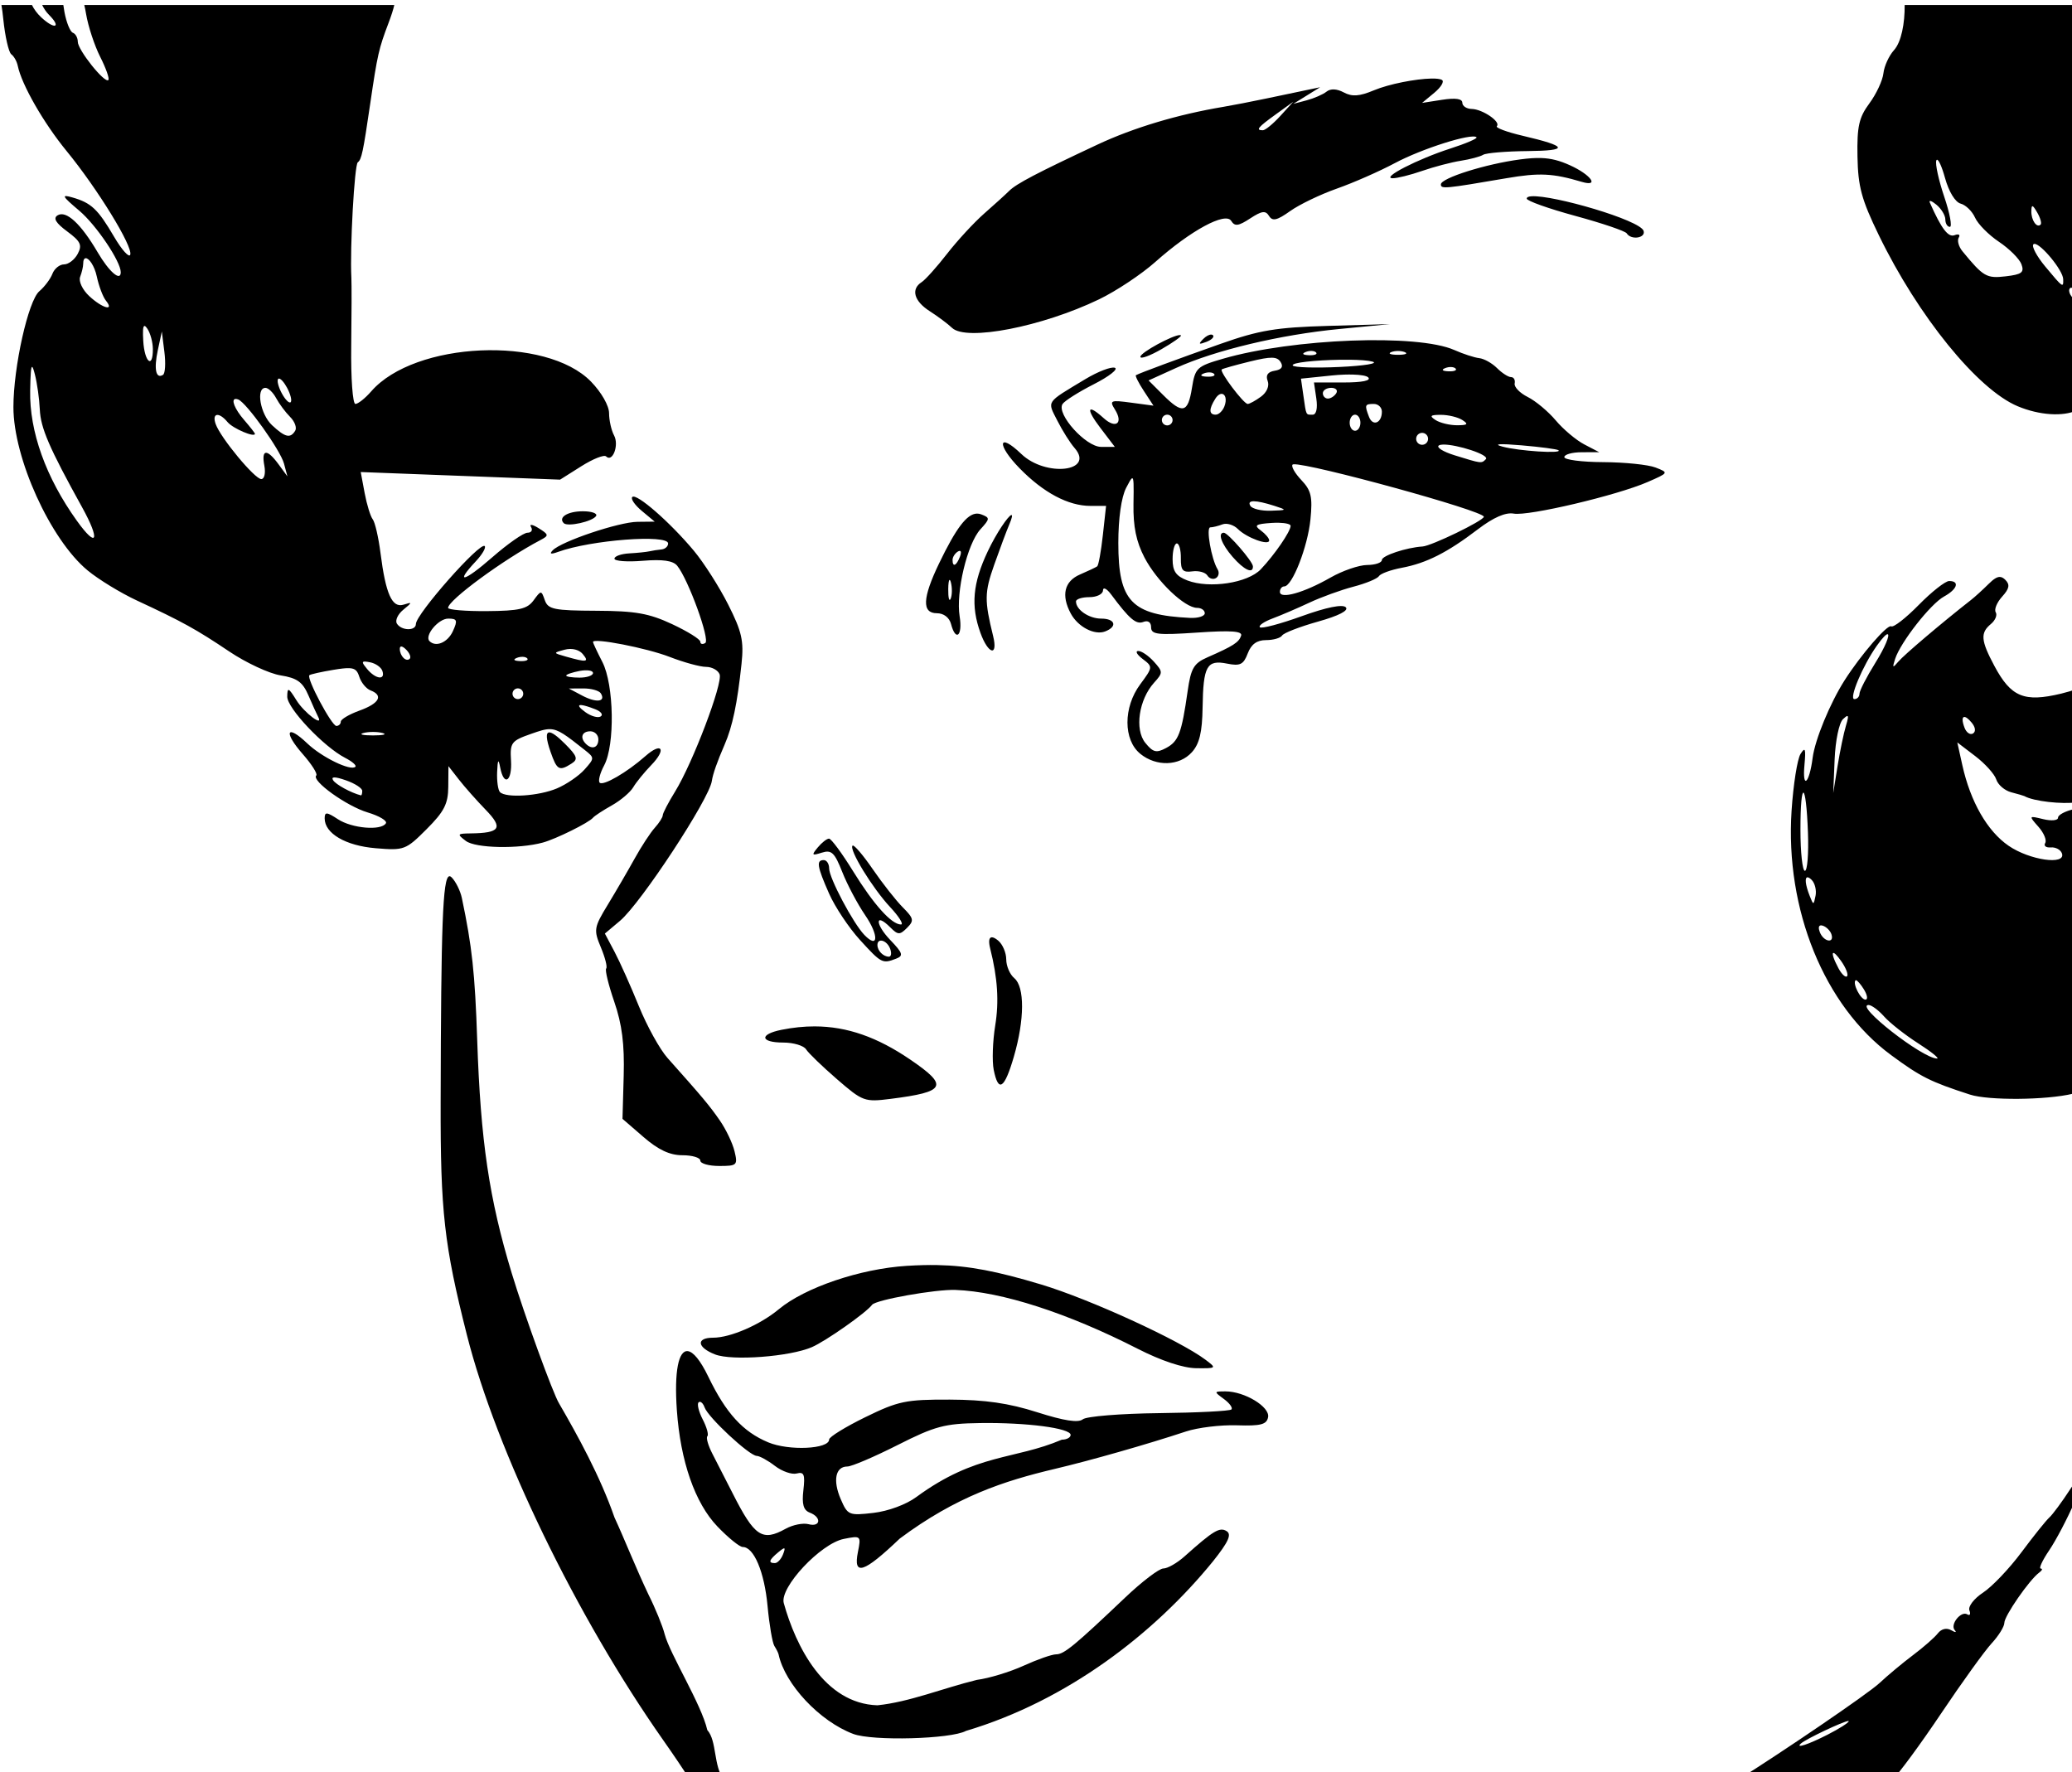 <?xml version="1.0" encoding="UTF-8" standalone="no"?>
<svg
   xmlns:dc="http://purl.org/dc/elements/1.1/"
   xmlns:cc="http://creativecommons.org/ns#"
   xmlns:rdf="http://www.w3.org/1999/02/22-rdf-syntax-ns#"
   xmlns:svg="http://www.w3.org/2000/svg"
   xmlns="http://www.w3.org/2000/svg"
   xmlns:sodipodi="http://sodipodi.sourceforge.net/DTD/sodipodi-0.dtd"
   xmlns:inkscape="http://www.inkscape.org/namespaces/inkscape"
   sodipodi:docname="Crying woman.svg"
   inkscape:version="1.0 (4035a4fb49, 2020-05-01)"
   id="svg2194"
   version="1.1"
   viewBox="0 0 102.318 87.502"
   height="87.502mm"
   width="102.318mm">
  <title
     id="title2314">Crying woman</title>
  <defs
     id="defs2188" />
  <sodipodi:namedview
     inkscape:window-maximized="1"
     inkscape:window-y="-9"
     inkscape:window-x="-9"
     inkscape:window-height="1001"
     inkscape:window-width="1920"
     fit-margin-bottom="0"
     fit-margin-right="0"
     fit-margin-left="0"
     fit-margin-top="0"
     inkscape:snap-global="false"
     showgrid="false"
     inkscape:document-rotation="0"
     inkscape:current-layer="layer1"
     inkscape:document-units="mm"
     inkscape:cy="29.024702"
     inkscape:cx="487.14924"
     inkscape:zoom="0.98994949"
     inkscape:pageshadow="2"
     inkscape:pageopacity="0.0"
     borderopacity="1.0"
     bordercolor="#666666"
     pagecolor="#ffffff"
     id="base" />
  <g
     transform="translate(-45.849,-157.994)"
     id="layer1"
     inkscape:groupmode="layer"
     inkscape:label="Lager 1">
    <path
       sodipodi:nodetypes="csscssssssssssssscssssssscsssscssssssccssscsssssssssscscsssssssscccssssssscccsssscscccscscssscccssccscssssssssssssssccccccsssssccsssccssssssccsscccsscsssccscccscccsscscccccscsssssscsssssssssssscscsccscccssccsccsssssssssssssscsssssssssssscssssscssssscscsscsscssssccssccsssssssssscsssssssscsssscsssssscscccscsssssscsssssssssscscccsssssccsscccccsccsssccsccssssscscscsscssscscsssccssssscscssccscssscsscsssscsccsscsssccscccscsssssssssscsscsssscssccsssssscssssssssssssssscsssssssssssscssssssscscsssssssscssssscssssscsssssssssssssssssssssccsssscsssssssssscssssccsscsssssssscsssscssccccssssccscccssccccssssssscscsssssssssssscscssccssssccscscccsscsssssssssscssssssccscccssssccscccscssscssssscsssssssssscscssssssccsccsssssssssssssssssssssscssssssssccscssssssssscsssccccccssscsssssssssssssssscssscssscssscssccssccssssscsscsssssssscssssssscssssscssssssccccsssccccsscccssscscscssssssssscsssssssscsssssccsscssccssssssssssssssscsssccsssssssssss"
       transform="scale(0.265)"
       d="m 173.287,597.143 c 0.124,0.751 0.233,1.582 0.338,2.609 0.334,3.258 1.009,6.216 1.5,6.572 0.491,0.356 1.031,1.321 1.201,2.146 0.723,3.511 4.819,10.658 9.104,15.883 5.745,7.007 12.365,17.785 11.857,19.309 -0.21,0.63 -1.568,-0.877 -3.018,-3.352 -3.012,-5.139 -4.249,-6.306 -7.752,-7.312 -2.146,-0.616 -1.964,-0.266 1.279,2.475 3.148,2.659 7.721,9.446 7.721,11.459 0,1.803 -2.164,-0.064 -4.301,-3.711 -3.133,-5.346 -5.878,-7.875 -7.475,-6.889 -0.861,0.532 -0.326,1.428 1.787,2.99 2.521,1.864 2.843,2.551 1.967,4.189 -0.577,1.078 -1.722,1.959 -2.545,1.959 -0.823,0 -1.798,0.788 -2.166,1.75 -0.368,0.963 -1.466,2.425 -2.438,3.25 -2.067,1.755 -4.829,14.1 -4.83,21.594 -0.002,9.513 6.883,24.677 13.811,30.42 2.029,1.682 6.164,4.209 9.189,5.615 8.472,3.938 11.043,5.357 17.213,9.5 3.142,2.11 7.446,4.114 9.566,4.453 3.101,0.496 4.121,1.233 5.211,3.768 0.745,1.733 1.54,3.489 1.766,3.902 1.158,2.115 -2.565,-0.692 -4.012,-3.025 -1.486,-2.397 -1.696,-2.478 -1.719,-0.684 -0.028,2.143 6.816,9.373 10.811,11.422 1.285,0.659 2.134,1.399 1.889,1.645 -0.858,0.858 -6.247,-1.756 -8.965,-4.35 -3.862,-3.684 -4.501,-2.173 -0.844,1.992 1.671,1.904 2.805,3.695 2.52,3.98 -0.965,0.965 5.625,5.707 9.576,6.891 2.157,0.646 3.686,1.557 3.396,2.025 -0.877,1.419 -6.321,0.955 -8.943,-0.764 -2.09,-1.37 -2.465,-1.392 -2.465,-0.154 0,2.812 3.907,5.098 9.51,5.562 5.302,0.44 5.608,0.325 9.484,-3.551 3.27,-3.27 4.013,-4.718 4.039,-7.875 l 0.033,-3.867 1.949,2.5 c 1.072,1.375 3.318,3.91 4.992,5.633 3.311,3.408 2.715,4.332 -2.84,4.398 -2.477,0.029 -2.538,0.13 -0.855,1.406 1.796,1.361 9.821,1.53 14.34,0.301 2.449,-0.666 8.595,-3.709 9.348,-4.627 0.275,-0.336 1.85,-1.369 3.5,-2.295 1.65,-0.926 3.45,-2.448 4,-3.383 0.55,-0.935 2.06,-2.792 3.355,-4.127 2.911,-2.999 1.98,-4.393 -1.109,-1.662 -3.399,3.005 -7.846,5.587 -8.5,4.934 -0.32,-0.32 0.056,-1.77 0.834,-3.225 2.034,-3.801 1.841,-15.035 -0.33,-19.258 -0.963,-1.872 -1.75,-3.551 -1.75,-3.73 0,-0.83 9.998,1.115 14.287,2.779 2.633,1.021 5.684,1.857 6.781,1.857 1.097,0 2.234,0.623 2.527,1.387 0.634,1.651 -5.019,16.539 -8.293,21.842 -1.267,2.052 -2.303,4.042 -2.303,4.422 0,0.38 -0.667,1.427 -1.482,2.328 -0.815,0.901 -2.503,3.481 -3.75,5.732 -1.247,2.251 -3.5,6.12 -5.006,8.598 -2.595,4.269 -2.662,4.686 -1.289,7.971 0.797,1.906 1.241,3.673 0.986,3.928 -0.255,0.255 0.424,3.047 1.51,6.203 1.44,4.186 1.916,7.914 1.754,13.775 l -0.223,8.035 3.918,3.389 c 2.763,2.391 4.898,3.391 7.25,3.391 1.833,0 3.332,0.45 3.332,1 0,0.55 1.584,1 3.52,1 3.333,0 3.483,-0.145 2.854,-2.75 -0.366,-1.512 -1.603,-4.1 -2.75,-5.75 -1.957,-2.814 -3.194,-4.292 -9.732,-11.621 -1.435,-1.609 -3.838,-5.953 -5.34,-9.652 -1.502,-3.7 -3.542,-8.26 -4.533,-10.133 l -1.803,-3.404 2.818,-2.371 c 3.883,-3.267 16.641,-22.693 17.115,-26.059 0.179,-1.268 0.998,-3.602 2.373,-6.76 1.476,-3.391 2.376,-7.685 3.158,-15.064 0.454,-4.285 0.072,-5.986 -2.486,-11.055 -1.663,-3.295 -4.547,-7.814 -6.408,-10.041 -4.434,-5.307 -10.693,-10.766 -11.461,-9.998 -0.334,0.334 0.47,1.504 1.785,2.6 l 2.391,1.99 -3.213,0.035 c -3.461,0.036 -14.149,3.627 -15.787,5.305 -0.679,0.695 -0.357,0.79 1,0.297 6.098,-2.216 20.5,-3.318 20.5,-1.568 0,0.55 -0.563,1.052 -1.25,1.115 -0.688,0.064 -1.7,0.22 -2.25,0.348 -0.55,0.128 -2.238,0.301 -3.75,0.385 -1.512,0.084 -2.75,0.527 -2.75,0.984 0,0.457 2.38,0.636 5.289,0.395 3.684,-0.305 5.626,-0.027 6.4,0.918 2.06,2.515 6.172,13.824 5.236,14.402 -0.509,0.314 -0.926,0.204 -0.926,-0.244 0,-0.448 -2.363,-1.919 -5.25,-3.27 -4.309,-2.015 -6.844,-2.464 -14.148,-2.494 -7.858,-0.034 -8.979,-0.264 -9.574,-1.961 -0.663,-1.889 -0.696,-1.888 -2.1,0.027 -1.179,1.609 -2.687,1.956 -8.678,2 -3.987,0.029 -7.25,-0.241 -7.25,-0.602 0,-1.435 10.324,-9.016 17.225,-12.646 1.586,-0.834 1.558,-1.011 -0.354,-2.205 -1.144,-0.714 -1.781,-0.815 -1.416,-0.225 0.365,0.591 0.067,1.072 -0.662,1.072 -0.729,0 -3.682,2.061 -6.561,4.578 -5.26,4.601 -7.107,5.048 -3.061,0.74 1.194,-1.271 1.936,-2.542 1.65,-2.828 -0.86,-0.86 -12.822,12.688 -12.822,14.521 0,1.325 -2.711,1.265 -3.541,-0.078 -0.363,-0.587 0.174,-1.747 1.191,-2.58 1.708,-1.399 1.714,-1.473 0.068,-0.953 -2.152,0.679 -3.34,-1.965 -4.312,-9.609 -0.37,-2.909 -1.022,-5.741 -1.449,-6.291 -0.428,-0.55 -1.106,-2.757 -1.508,-4.904 l -0.729,-3.904 18.574,0.709 18.576,0.707 3.955,-2.496 c 2.175,-1.373 4.254,-2.197 4.619,-1.832 1.199,1.199 2.454,-2.101 1.486,-3.908 -0.512,-0.956 -0.932,-2.824 -0.932,-4.15 0,-1.385 -1.43,-3.887 -3.359,-5.873 -8.352,-8.6 -32.856,-7.516 -40.967,1.812 -1.119,1.287 -2.445,2.34 -2.947,2.34 -0.503,0 -0.851,-4.832 -0.775,-10.75 0.075,-5.913 0.088,-11.65 0.029,-12.75 -0.294,-5.525 0.569,-21.066 1.195,-21.525 0.702,-0.515 0.989,-1.868 2.324,-10.975 1.338,-9.119 1.584,-10.196 3.428,-15.049 0.508,-1.337 0.868,-2.486 1.049,-3.281 h -57.766 c 0.114,0.47 0.224,0.999 0.332,1.65 0.383,2.3 1.572,5.913 2.645,8.029 1.072,2.116 1.751,4.048 1.506,4.293 -0.678,0.678 -5.695,-5.605 -5.695,-7.133 0,-0.737 -0.412,-1.491 -0.916,-1.674 -0.504,-0.183 -1.21,-1.923 -1.57,-3.865 -0.094,-0.509 -0.158,-0.924 -0.207,-1.301 h -3.938 c 0.297,0.629 0.736,1.295 1.25,1.809 2.404,2.404 1.093,2.835 -1.441,0.475 -0.775,-0.722 -1.347,-1.53 -1.715,-2.283 z m 354.652,0 c 0.036,3.414 -0.624,6.897 -1.984,8.4 -0.939,1.038 -1.828,2.98 -1.975,4.316 -0.147,1.336 -1.321,3.857 -2.609,5.6 -1.951,2.639 -2.323,4.295 -2.225,9.895 0.099,5.624 0.75,8.026 3.977,14.672 7.345,15.128 18.412,28.758 25.887,31.881 4.06,1.697 8.42,1.945 10.99,0.777 v -20.408 c -0.971,-0.496 -1.787,-1.83 -1.227,-2.391 0.032,-0.032 0.071,-0.051 0.117,-0.061 0.238,-0.048 0.662,0.189 1.109,0.604 v -6.295 c -0.816,-1.487 -1.079,-2.658 -0.539,-2.658 0.201,0 0.379,0.103 0.539,0.242 v -44.574 z m -88.213,13.699 c -2.865,0.052 -7.834,0.996 -10.715,2.199 -2.676,1.118 -4.04,1.214 -5.582,0.389 -1.3,-0.696 -2.471,-0.75 -3.227,-0.146 -0.652,0.521 -2.312,1.246 -3.688,1.611 l -2.5,0.664 2.5,-1.549 2.5,-1.551 -2.5,0.523 c -1.375,0.287 -4.75,0.994 -7.5,1.572 -2.75,0.578 -6.35,1.277 -8,1.553 -8.555,1.431 -16.77,3.893 -23.5,7.045 -11.287,5.286 -15.106,7.288 -16.441,8.617 -0.666,0.663 -2.754,2.558 -4.641,4.211 -1.886,1.653 -5.002,5.028 -6.924,7.5 -1.921,2.472 -4.057,4.855 -4.744,5.295 -2.048,1.31 -1.43,3.539 1.5,5.414 1.512,0.968 3.384,2.368 4.158,3.109 2.65,2.54 16.76,-0.197 27.389,-5.312 3.188,-1.534 7.913,-4.674 10.5,-6.977 6.595,-5.871 13.068,-9.371 14.135,-7.645 0.658,1.065 1.344,0.977 3.529,-0.455 2.174,-1.424 2.871,-1.515 3.521,-0.463 0.638,1.032 1.479,0.837 3.936,-0.912 1.718,-1.224 5.637,-3.108 8.707,-4.188 3.07,-1.079 7.941,-3.221 10.824,-4.76 5.037,-2.688 14.362,-5.634 15.195,-4.801 0.221,0.221 -1.971,1.163 -4.871,2.096 -6.098,1.961 -12.976,5.497 -10.773,5.537 0.825,0.015 3.3,-0.599 5.5,-1.363 2.2,-0.765 5.436,-1.615 7.189,-1.889 1.754,-0.274 3.64,-0.777 4.193,-1.119 0.553,-0.342 4.275,-0.654 8.271,-0.691 7.815,-0.073 7.548,-0.875 -0.957,-2.865 -2.917,-0.683 -5.062,-1.483 -4.766,-1.779 0.799,-0.799 -2.662,-3.167 -4.682,-3.205 -0.962,-0.018 -1.75,-0.54 -1.75,-1.162 0,-0.744 -1.284,-0.932 -3.75,-0.549 l -3.75,0.584 2.271,-1.881 c 1.249,-1.034 1.9,-2.109 1.447,-2.389 -0.332,-0.205 -1.053,-0.287 -2.008,-0.27 z m -25.711,4.316 -2.424,2.658 c -1.333,1.462 -2.796,2.66 -3.25,2.66 -1.389,0 -0.957,-0.53 2.424,-2.971 z m 46.201,10.494 c -1.132,-0.038 -2.385,0.052 -3.91,0.254 -6.434,0.85 -14.791,3.483 -14.791,4.66 10e-6,0.883 0.713,0.816 12.24,-1.158 6.1,-1.045 8.605,-0.924 14.01,0.682 3.374,1.002 1.712,-1.328 -2.209,-3.096 -1.904,-0.859 -3.453,-1.279 -5.34,-1.342 z m 73.723,0.326 c 0.3,-0.111 0.93,1.26 1.51,3.359 0.714,2.585 1.906,4.544 2.926,4.811 0.946,0.248 2.151,1.423 2.68,2.613 0.528,1.19 2.536,3.218 4.461,4.506 1.925,1.288 3.807,3.167 4.182,4.174 0.566,1.524 0.076,1.903 -2.93,2.254 -3.579,0.418 -4.156,0.085 -8.053,-4.66 -0.717,-0.871 -1.029,-2.024 -0.697,-2.561 0.332,-0.537 -0.016,-0.739 -0.771,-0.449 -1.202,0.461 -2.435,-1.155 -4.611,-6.049 -0.245,-0.55 0.304,-0.384 1.219,0.371 0.914,0.755 1.662,1.992 1.662,2.75 10e-6,0.758 0.381,1.379 0.846,1.379 0.465,0 -0.008,-2.524 -1.049,-5.607 -1.041,-3.084 -1.707,-6.121 -1.48,-6.75 0.028,-0.079 0.065,-0.125 0.107,-0.141 z m -75.518,6.799 c -0.577,0.037 -0.906,0.174 -0.906,0.436 8e-5,0.419 4.084,1.872 9.074,3.229 4.991,1.356 9.294,2.819 9.561,3.25 0.8,1.294 3.565,0.885 3.139,-0.465 -0.634,-2.008 -16.829,-6.709 -20.867,-6.449 z m 93.354,1.854 c 0.161,0.036 0.427,0.421 0.863,1.17 0.584,1.004 0.87,2.016 0.637,2.25 -0.709,0.709 -1.763,-0.808 -1.729,-2.492 0.013,-0.65 0.068,-0.963 0.229,-0.928 z m 0.35,7.02 c 1.177,-0.05 5.307,4.888 5.355,6.576 0.048,1.68 -0.036,1.619 -3.344,-2.359 -1.584,-1.905 -2.578,-3.768 -2.207,-4.139 0.05,-0.05 0.117,-0.075 0.195,-0.078 z m -363.146,2.668 c 0.608,-0.042 1.648,1.414 2.074,3.408 0.382,1.788 1.147,3.813 1.701,4.5 1.663,2.065 -0.672,1.425 -3.117,-0.854 -1.259,-1.173 -2.004,-2.756 -1.688,-3.582 0.312,-0.814 0.566,-1.892 0.566,-2.396 0,-0.728 0.187,-1.057 0.463,-1.076 z m 243.041,12.281 -11.5,0.33 c -9.683,0.278 -12.843,0.805 -20,3.328 -7.942,2.8 -15.071,5.439 -15.83,5.861 -0.181,0.101 0.48,1.418 1.471,2.93 l 1.801,2.748 -4.166,-0.559 c -3.863,-0.518 -4.081,-0.423 -3.008,1.295 1.587,2.541 0.158,3.638 -2.09,1.604 -3.101,-2.807 -3.42,-1.847 -0.609,1.838 l 2.668,3.5 h -2.566 c -2.84,0 -8.341,-6.104 -7.186,-7.975 0.361,-0.584 2.987,-2.249 5.836,-3.699 2.849,-1.45 4.611,-2.831 3.916,-3.068 -0.694,-0.237 -3.17,0.717 -5.5,2.121 -7.459,4.493 -7.115,3.982 -5.211,7.738 0.943,1.861 2.381,4.142 3.193,5.07 3.885,4.436 -5.354,5.496 -9.904,1.137 -4.358,-4.175 -4.654,-1.768 -0.328,2.662 4.452,4.559 9.078,7.014 13.217,7.014 h 2.902 l -0.602,5.467 c -0.331,3.006 -0.805,5.614 -1.053,5.797 -0.248,0.183 -1.689,0.864 -3.201,1.514 -2.924,1.256 -3.545,3.868 -1.727,7.266 1.335,2.494 4.422,4.108 6.404,3.348 2.35,-0.902 1.896,-2.391 -0.729,-2.391 -2.275,0 -4.699,-1.651 -4.699,-3.199 0,-0.44 1.125,-0.801 2.5,-0.801 1.375,0 2.512,-0.562 2.531,-1.25 0.018,-0.688 0.702,-0.35 1.52,0.75 3.41,4.585 4.646,5.639 6.01,5.115 0.873,-0.335 1.439,0.062 1.439,1.01 0,1.34 1.219,1.479 8.58,0.977 6.331,-0.432 8.479,-0.28 8.191,0.584 -0.414,1.243 -1.468,1.921 -6.26,4.021 -2.558,1.121 -3.092,2.027 -3.701,6.287 -1.126,7.874 -1.692,9.373 -4.006,10.611 -1.832,0.98 -2.44,0.83 -3.887,-0.957 -2.023,-2.498 -1.204,-8.069 1.648,-11.221 1.66,-1.834 1.656,-2.024 -0.066,-3.928 -0.995,-1.1 -2.302,-1.982 -2.904,-1.967 -0.602,0.018 -0.223,0.691 0.844,1.498 1.904,1.44 1.894,1.527 -0.473,4.719 -3.173,4.277 -3.163,10.365 0.019,12.941 v 0.006 c 2.989,2.42 7.268,2.289 9.607,-0.295 1.416,-1.564 1.931,-3.707 2.002,-8.346 0.118,-7.728 0.784,-8.924 4.557,-8.17 2.444,0.489 3.061,0.185 3.854,-1.898 0.652,-1.716 1.705,-2.482 3.41,-2.482 1.356,0 2.706,-0.388 2.998,-0.861 0.293,-0.473 3.295,-1.636 6.674,-2.584 3.893,-1.092 5.793,-2.072 5.189,-2.676 -0.604,-0.604 -3.607,0.004 -8.203,1.662 -3.988,1.439 -7.498,2.369 -7.801,2.066 -0.303,-0.303 0.749,-1.037 2.338,-1.631 1.589,-0.594 4.689,-1.925 6.889,-2.957 2.2,-1.032 5.893,-2.37 8.207,-2.975 2.314,-0.604 4.448,-1.486 4.74,-1.959 0.292,-0.473 2.206,-1.174 4.256,-1.559 4.596,-0.862 8.484,-2.827 14.184,-7.172 2.904,-2.214 5.168,-3.203 6.695,-2.926 2.734,0.496 19.214,-3.391 24.918,-5.877 3.969,-1.73 3.981,-1.75 1.5,-2.713 -1.375,-0.534 -5.763,-0.983 -9.75,-1.002 -3.988,-0.018 -7.25,-0.439 -7.25,-0.936 0,-0.496 1.463,-0.908 3.25,-0.908 l 3.25,-0.012 -2.777,-1.447 c -1.527,-0.796 -3.92,-2.81 -5.32,-4.475 -1.4,-1.664 -3.752,-3.628 -5.225,-4.363 -1.473,-0.735 -2.565,-1.869 -2.428,-2.52 0.138,-0.651 -0.169,-1.184 -0.68,-1.184 -0.511,0 -1.682,-0.753 -2.604,-1.674 -0.921,-0.921 -2.415,-1.758 -3.32,-1.859 -0.906,-0.101 -2.997,-0.783 -4.646,-1.516 -6.845,-3.04 -30.068,-2.162 -43.129,1.631 -4.859,1.411 -5.161,1.698 -5.762,5.455 -0.747,4.67 -1.756,4.908 -5.391,1.273 l -2.691,-2.689 5.146,-2.336 c 7.259,-3.294 19.361,-6.181 30.393,-7.248 z m -232.031,0.35 c 0.127,0.034 0.292,0.214 0.5,0.527 0.548,0.825 1.004,2.513 1.012,3.75 0.026,3.812 -1.56,2.483 -1.791,-1.5 -0.101,-1.738 -0.059,-2.619 0.166,-2.762 0.034,-0.021 0.071,-0.027 0.113,-0.016 z m 3.182,1.027 0.479,3.811 c 0.264,2.096 0.148,4.015 -0.258,4.266 -1.33,0.822 -1.726,-1.066 -0.967,-4.602 z m 195.559,0.572 c -0.389,-0.011 -0.97,0.29 -1.479,0.803 -0.98,0.988 -0.867,1.103 0.559,0.561 0.986,-0.376 1.542,-0.936 1.234,-1.244 -0.077,-0.077 -0.185,-0.115 -0.314,-0.119 z m -5.834,0.094 c -1.232,-0.055 -7.379,3.242 -7.379,4.049 0,0.465 1.77,-0.175 3.934,-1.42 2.163,-1.245 3.793,-2.402 3.623,-2.572 -0.035,-0.035 -0.096,-0.053 -0.178,-0.057 z m 24.541,2.957 c 0.347,0.014 0.644,0.105 0.811,0.271 0.332,0.332 -0.258,0.568 -1.312,0.525 -1.165,-0.048 -1.401,-0.284 -0.604,-0.604 0.361,-0.144 0.758,-0.208 1.105,-0.193 z m 16.082,0.006 c 0.453,0 0.906,0.068 1.25,0.207 0.687,0.277 0.125,0.506 -1.25,0.506 -1.375,0 -1.938,-0.228 -1.25,-0.506 0.344,-0.139 0.797,-0.207 1.25,-0.207 z m -23.492,1.256 c 0.854,0.015 1.295,0.284 1.625,0.811 0.552,0.882 0.194,1.404 -1.104,1.615 -1.285,0.209 -1.718,0.833 -1.311,1.895 0.359,0.935 -0.153,2.137 -1.248,2.938 -1.019,0.746 -2.131,1.355 -2.473,1.355 -0.76,0 -5.308,-6.047 -4.836,-6.43 0.186,-0.151 2.547,-0.816 5.246,-1.477 1.98,-0.485 3.246,-0.722 4.1,-0.707 z m 14.514,0.375 c 1.828,0.022 3.4,0.129 4.211,0.346 1.248,0.334 -1.488,0.784 -6.08,1 -4.592,0.216 -8.532,0.094 -8.756,-0.271 -0.34,-0.554 4.413,-1.001 8.73,-1.07 0.648,-0.01 1.285,-0.011 1.895,-0.004 z m -245.549,1.342 c 0.125,-9.8e-4 0.294,0.488 0.525,1.398 0.42,1.65 0.832,4.575 0.914,6.5 0.148,3.469 1.734,7.142 7.881,18.25 3.429,6.198 2.808,7.797 -0.977,2.514 -5.779,-8.067 -8.849,-16.63 -8.699,-24.264 0.06,-3.033 0.147,-4.396 0.355,-4.398 z m 264.445,0.021 c 0.347,0.014 0.644,0.105 0.811,0.271 0.332,0.332 -0.258,0.568 -1.312,0.525 -1.165,-0.048 -1.401,-0.284 -0.604,-0.604 0.361,-0.144 0.758,-0.208 1.105,-0.193 z m -45,1 c 0.347,0.014 0.644,0.105 0.811,0.271 0.332,0.332 -0.258,0.568 -1.312,0.525 -1.165,-0.048 -1.401,-0.284 -0.604,-0.604 0.361,-0.144 0.758,-0.208 1.105,-0.193 z m 26.695,0.402 c 1.458,0.041 2.536,0.221 2.834,0.52 0.604,0.604 -1.071,0.953 -4.574,0.953 h -5.527 l 0.441,3 c 0.264,1.801 -0.005,3 -0.674,3 -1.317,0 -1.186,0.272 -1.744,-3.605 l -0.447,-3.105 5.785,-0.598 c 0.804,-0.083 1.595,-0.135 2.336,-0.158 0.556,-0.018 1.084,-0.019 1.57,-0.006 z m -200.152,0.746 c 0.336,-0.024 0.978,0.684 1.537,1.729 0.639,1.194 0.937,2.395 0.662,2.67 -0.275,0.275 -1.023,-0.476 -1.662,-1.67 -0.639,-1.194 -0.937,-2.397 -0.662,-2.672 0.034,-0.034 0.077,-0.053 0.125,-0.057 z m 196.098,1.727 c 0.857,0 1.281,0.45 0.941,1 -0.34,0.55 -1.041,1 -1.559,1 -0.518,0 -0.941,-0.45 -0.941,-1 0,-0.55 0.701,-1 1.559,-1 z m -198.596,0.002 c 0.531,0 1.428,0.865 1.994,1.922 0.566,1.057 1.736,2.629 2.6,3.492 0.864,0.864 1.29,2.024 0.947,2.578 -0.913,1.477 -1.869,1.249 -4.316,-1.031 -2.185,-2.035 -3.052,-6.961 -1.225,-6.961 z m 178.254,1.123 c 0.606,0.074 0.944,1.013 0.438,2.332 -0.326,0.849 -1.056,1.543 -1.623,1.543 -1.27,0 -1.295,-1.035 -0.07,-2.971 0.432,-0.683 0.892,-0.949 1.256,-0.904 z m -183.814,0.943 c 0.128,-0.004 0.289,0.027 0.482,0.1 1.527,0.575 7.862,9.447 8.531,11.947 l 0.639,2.387 -1.65,-2.25 c -2.167,-2.956 -3.244,-2.855 -2.65,0.25 0.264,1.382 0.008,2.5 -0.572,2.5 -1.219,0 -7.578,-7.672 -8.496,-10.25 -0.745,-2.093 0.602,-2.312 2.223,-0.359 0.98,1.181 5.09,2.932 5.09,2.168 10e-6,-0.139 -0.9,-1.29 -2,-2.559 -1.812,-2.09 -2.491,-3.903 -1.596,-3.934 z m 212.098,0.932 c 0.825,0 1.5,0.649 1.5,1.441 0,2.116 -1.692,2.803 -2.395,0.973 -0.855,-2.229 -0.788,-2.414 0.895,-2.414 z m -38.5,2 c 0.55,0 1,0.45 1,1 0,0.55 -0.45,1 -1,1 -0.55,0 -1,-0.45 -1,-1 0,-0.55 0.45,-1 1,-1 z m 35,0 c 0.55,0 1,0.675 1,1.5 0,0.825 -0.45,1.5 -1,1.5 -0.55,0 -1,-0.675 -1,-1.5 0,-0.825 0.45,-1.5 1,-1.5 z m 16,0.031 c 1.375,0 3.175,0.436 4,0.969 1.187,0.767 0.979,0.971 -1,0.971 -1.375,0 -3.175,-0.437 -4,-0.971 -1.187,-0.767 -0.979,-0.969 1,-0.969 z m -3.35,3.367 c 0.318,0.044 0.616,0.225 0.797,0.518 0.322,0.521 0.16,1.209 -0.361,1.531 -0.521,0.322 -1.211,0.16 -1.533,-0.361 -0.322,-0.521 -0.16,-1.211 0.361,-1.533 0.13,-0.081 0.271,-0.13 0.414,-0.152 0.107,-0.016 0.216,-0.017 0.322,-0.002 z m 14.355,2.119 c 0.599,-0.043 1.946,0.021 3.994,0.195 3.575,0.304 6.687,0.718 6.916,0.92 0.758,0.669 -7.361,0.147 -10.416,-0.67 -0.945,-0.253 -1.093,-0.403 -0.494,-0.445 z m -10.586,0.053 c 2.464,-0.06 8.758,1.92 7.949,2.729 -0.828,0.828 -0.756,0.836 -5.809,-0.727 -2.167,-0.67 -3.485,-1.499 -2.93,-1.842 0.164,-0.101 0.437,-0.152 0.789,-0.16 z m -27.875,3.678 c 2.857,-0.263 35.455,8.661 35.455,9.773 0,0.711 -9.75,5.441 -11.43,5.545 -2.996,0.186 -7.57,1.704 -7.57,2.514 0,0.506 -1.238,0.92 -2.75,0.932 -1.512,0.007 -4.59,1.067 -6.84,2.354 -4.924,2.816 -9.41,4.081 -9.41,2.654 0,-0.56 0.366,-1.02 0.814,-1.02 1.484,0 4.372,-7.393 4.877,-12.486 0.417,-4.202 0.142,-5.389 -1.697,-7.33 -1.207,-1.274 -1.942,-2.57 -1.631,-2.881 0.028,-0.028 0.089,-0.046 0.182,-0.055 z m -30.109,2.615 c 0.349,-0.152 0.338,1.214 0.277,4.791 -0.071,4.182 0.513,7.02 2.051,9.971 2.305,4.424 7.487,9.375 9.812,9.375 0.783,0 1.424,0.45 1.424,1 0,0.55 -1.238,0.941 -2.75,0.869 -10.914,-0.522 -13.361,-3.079 -13.361,-13.959 0,-4.597 0.563,-8.548 1.463,-10.283 0.537,-1.034 0.875,-1.673 1.084,-1.764 z m 22.701,4.275 c 0.765,0 2.068,0.286 3.863,0.861 2.387,0.765 2.356,0.806 -0.691,0.9 -1.755,0.055 -3.469,-0.35 -3.809,-0.9 -0.355,-0.575 -0.128,-0.861 0.637,-0.861 z m -125.02,1.863 c -2.838,0 -4.656,1.129 -3.568,2.217 0.727,0.727 5.387,-0.309 6.023,-1.338 0.299,-0.484 -0.805,-0.879 -2.455,-0.879 z m 73.43,0.432 c -1.88,0.034 -3.915,2.754 -7.047,9.256 -3.125,6.486 -3.248,9.312 -0.406,9.312 1.253,0 2.304,0.803 2.617,2 0.883,3.377 2.198,2.213 1.607,-1.424 -0.729,-4.491 1.422,-13.519 3.859,-16.199 1.818,-1.998 1.828,-2.162 0.168,-2.799 -0.265,-0.102 -0.53,-0.151 -0.799,-0.146 z m 6.391,0.273 c -0.564,0.151 -2.729,3.273 -4.375,6.752 -2.816,5.953 -3.192,10.159 -1.361,15.221 1.447,4 3.311,4.454 2.355,0.572 -1.638,-6.653 -1.616,-8.132 0.207,-13.291 1.061,-3.003 2.301,-6.32 2.754,-7.373 0.604,-1.403 0.676,-1.95 0.42,-1.881 z m 49.877,1.439 c 1.281,0.033 2.183,0.25 2.18,0.572 -0.009,1.048 -3.006,5.412 -5.562,8.098 -2.439,2.563 -9.59,3.646 -13.682,2.074 -2.13,-0.818 -2.75,-1.714 -2.75,-3.973 0,-1.604 0.355,-2.918 0.789,-2.918 0.434,0 0.773,1.238 0.75,2.75 -0.032,2.253 0.352,2.697 2.123,2.453 1.189,-0.164 2.457,0.18 2.818,0.766 0.362,0.585 1.085,0.8 1.605,0.479 0.521,-0.322 0.655,-1.056 0.299,-1.633 -1.162,-1.88 -2.196,-7.814 -1.361,-7.814 0.447,0 1.467,-0.25 2.266,-0.557 0.799,-0.307 2.095,0.083 2.879,0.867 1.645,1.645 5.832,3.165 5.832,2.117 0,-0.389 -0.709,-1.224 -1.574,-1.857 -1.306,-0.955 -0.966,-1.193 2,-1.393 0.491,-0.033 0.962,-0.042 1.389,-0.031 z m -10.266,1.854 c -1.202,0 -0.434,2.118 1.631,4.492 2.134,2.454 3.852,3.251 3.789,1.758 -0.039,-0.921 -4.66,-6.25 -5.42,-6.25 z m -49.213,3.383 c 0.27,0.007 0.301,0.399 0.045,1.066 -0.665,1.732 -1.383,2.05 -1.383,0.611 0,-0.518 0.445,-1.217 0.988,-1.553 0.142,-0.088 0.26,-0.127 0.35,-0.125 z m 193.857,4.857 c -0.566,-0.034 -1.206,0.386 -2.141,1.314 -1.077,1.069 -2.54,2.402 -3.254,2.961 -5.442,4.26 -12.496,10.242 -13.541,11.484 -1.079,1.282 -1.168,1.209 -0.611,-0.5 1.014,-3.112 6.607,-10.245 9.104,-11.609 2.473,-1.352 2.985,-2.891 0.959,-2.891 -0.71,0 -3.26,2.004 -5.666,4.455 -2.406,2.451 -4.716,4.246 -5.133,3.988 -0.698,-0.431 -5.67,5.326 -8.686,10.057 -2.716,4.261 -5.52,11.067 -5.955,14.455 -0.622,4.836 -1.954,5.968 -1.521,1.293 0.278,-3.009 0.134,-3.407 -0.736,-2.021 -0.596,0.95 -1.347,5.709 -1.668,10.576 -1.214,18.428 6.097,36.372 18.557,45.545 5.531,4.072 7.302,4.958 14.678,7.35 3.47,1.125 14.258,1.036 19.172,-0.158 L 560,799.836 v -52.992 c -0.167,0.044 -0.327,0.098 -0.496,0.135 -1.644,0.361 -2.988,1.079 -2.988,1.596 10e-6,0.52 -1.227,0.642 -2.75,0.271 -2.722,-0.662 -2.731,-0.648 -0.902,1.418 1.016,1.148 1.585,2.513 1.262,3.035 -0.323,0.522 0.148,0.889 1.045,0.814 0.897,-0.075 1.83,0.426 2.072,1.113 0.794,2.251 -6.011,1.278 -9.941,-1.422 -3.968,-2.726 -7.109,-8.205 -8.623,-15.043 l -0.932,-4.213 3.346,2.553 c 1.84,1.404 3.603,3.364 3.918,4.355 0.315,0.992 1.57,2.064 2.789,2.383 1.219,0.319 2.32,0.638 2.445,0.709 1.729,0.985 7.045,1.547 9.756,1.16 v -21.105 c -0.882,0.301 -1.84,0.597 -2.893,0.85 -6.908,1.657 -9.355,0.64 -12.457,-5.172 -2.525,-4.73 -2.642,-6.141 -0.645,-7.799 0.819,-0.68 1.225,-1.663 0.902,-2.186 -0.323,-0.522 0.212,-1.832 1.188,-2.91 1.356,-1.498 1.498,-2.236 0.604,-3.131 -0.335,-0.335 -0.648,-0.52 -0.988,-0.541 z m -195.766,0.557 c 0.078,-0.042 0.169,0.108 0.264,0.473 0.253,0.973 0.237,2.323 -0.037,3 -0.274,0.677 -0.48,-0.118 -0.461,-1.768 0.013,-1.031 0.105,-1.635 0.234,-1.705 z m -93.416,7.205 c 1.673,0 1.796,0.323 0.881,2.332 -0.963,2.112 -3.17,3.059 -4.359,1.869 -1.003,-1.003 1.645,-4.201 3.479,-4.201 z m 268.254,2.912 c 0.398,0.137 -0.409,2.281 -2.326,5.361 -1.617,2.598 -2.941,5.175 -2.941,5.727 0,0.552 -0.428,1.002 -0.951,1.002 -1.07,0 1.544,-6.218 4.178,-9.939 1.127,-1.593 1.802,-2.233 2.041,-2.15 z m -276.945,2.291 c 0.206,0.026 0.503,0.221 0.861,0.58 0.652,0.651 0.95,1.415 0.666,1.699 -0.667,0.667 -1.85,-0.515 -1.85,-1.85 0,-0.313 0.116,-0.456 0.322,-0.43 z m 31.377,0.453 c 0.972,-0.018 1.869,0.322 2.387,0.945 1.251,1.507 0.776,1.584 -3.086,0.492 -2.465,-0.697 -2.469,-0.715 -0.287,-1.297 0.329,-0.088 0.662,-0.135 0.986,-0.141 z m -8.781,1.467 c 0.347,0.014 0.646,0.105 0.812,0.271 0.332,0.332 -0.258,0.568 -1.312,0.525 -1.165,-0.048 -1.403,-0.284 -0.605,-0.604 0.361,-0.144 0.758,-0.208 1.105,-0.193 z m -29.404,0.879 c 0.218,0.007 0.528,0.056 0.936,0.135 1.037,0.201 2.074,0.928 2.303,1.615 0.594,1.784 -1.261,1.546 -2.848,-0.365 -0.87,-1.048 -1.045,-1.405 -0.391,-1.385 z m -2.9,1.234 c 1.115,0.056 1.494,0.526 1.834,1.598 0.346,1.089 1.288,2.233 2.092,2.541 2.451,0.941 1.644,2.428 -2.039,3.76 -1.925,0.696 -3.5,1.625 -3.5,2.064 10e-6,0.44 -0.37,0.801 -0.822,0.801 -0.879,0 -5.621,-8.911 -5.029,-9.451 0.194,-0.177 2.224,-0.63 4.512,-1.008 1.35,-0.223 2.284,-0.339 2.953,-0.305 z m 43.857,0.4 c 0.896,-0.04 1.529,0.147 1.529,0.502 0,0.474 -1.125,0.861 -2.5,0.861 -1.375,0 -2.5,-0.174 -2.5,-0.385 0,-0.211 1.125,-0.598 2.5,-0.861 0.344,-0.066 0.672,-0.104 0.971,-0.117 z m -12.471,3.363 c 0.55,0 1,0.45 1,1 0,0.55 -0.45,1 -1,1 -0.55,0 -1,-0.45 -1,-1 0,-0.55 0.45,-1 1,-1 z m 12.191,0.014 c 1.48,-0.008 2.949,0.404 3.266,0.916 0.981,1.588 -0.837,1.811 -3.457,0.424 l -2.5,-1.324 z m -0.537,3.096 c 0.072,-0.004 0.159,-8.1e-4 0.262,0.012 0.495,0.06 1.343,0.315 2.518,0.775 1.063,0.416 1.51,1.021 0.99,1.342 -0.52,0.321 -1.813,-0.052 -2.875,-0.828 -1.133,-0.828 -1.398,-1.27 -0.895,-1.301 z m 236.07,2.045 c 0.234,-10e-4 0.133,0.559 -0.246,1.809 -0.411,1.355 -1.114,4.73 -1.559,7.5 l -0.809,5.037 0.26,-6.266 c 0.145,-3.509 0.83,-6.808 1.557,-7.5 0.395,-0.376 0.656,-0.579 0.797,-0.58 z m 21.762,0.178 c 0.284,-0.052 0.78,0.284 1.42,1.055 0.71,0.856 0.811,1.67 0.248,2.018 -0.519,0.321 -1.227,-0.154 -1.572,-1.055 -0.477,-1.243 -0.461,-1.95 -0.096,-2.018 z m -263.479,2.268 c 1.561,0.04 2.925,1.092 6.412,3.85 1.892,1.497 1.892,1.548 0,3.672 -1.056,1.185 -3.367,2.767 -5.137,3.516 -3.38,1.431 -9.48,1.83 -10.615,0.695 -0.367,-0.367 -0.606,-2.054 -0.531,-3.75 0.104,-2.356 0.239,-2.551 0.57,-0.832 0.695,3.611 2.255,2.59 2.014,-1.318 -0.205,-3.328 0.049,-3.663 3.764,-4.963 1.58,-0.553 2.587,-0.893 3.523,-0.869 z m 7.492,0.4 c 0.825,0 1.5,0.675 1.5,1.5 10e-6,1.562 -1.181,1.983 -2.332,0.832 -1.151,-1.151 -0.729,-2.332 0.832,-2.332 z m -40.5,0.121 c 0.634,0 1.269,0.064 1.75,0.189 0.963,0.251 0.175,0.457 -1.75,0.457 -1.925,0 -2.712,-0.206 -1.75,-0.457 0.481,-0.126 1.116,-0.189 1.75,-0.189 z m 32.85,0.082 c -0.673,0.017 -0.594,1.229 0.244,3.633 1.188,3.408 1.606,3.641 3.906,2.178 1.267,-0.806 1.078,-1.378 -1.219,-3.682 -1.43,-1.434 -2.408,-2.142 -2.932,-2.129 z m -40.01,8.393 c 0.397,0.004 1.105,0.185 2.127,0.541 1.669,0.582 3.033,1.465 3.033,1.961 0,0.496 -0.112,0.874 -0.25,0.84 -1.83,-0.464 -4.683,-2.02 -5.182,-2.826 -0.214,-0.348 -0.126,-0.52 0.271,-0.516 z m 273.729,2.836 c 0.306,0.125 0.656,2.644 0.832,7.471 0.142,3.903 -0.114,7.098 -0.57,7.098 -0.456,0 -0.83,-3.451 -0.83,-7.668 10e-6,-4.755 0.262,-7.025 0.568,-6.9 z m -181.586,8.566 c -0.404,0 -1.349,0.74 -2.1,1.645 -1.208,1.455 -1.12,1.567 0.758,0.971 1.802,-0.572 2.375,-0.029 3.809,3.605 0.929,2.354 2.85,5.976 4.27,8.049 2.58,3.767 2.469,6.391 -0.154,3.672 -2.088,-2.165 -6.562,-10.607 -6.562,-12.383 0,-0.857 -0.45,-1.559 -1,-1.559 -1.44,0 -1.252,1.174 0.996,6.256 1.097,2.481 3.685,6.362 5.75,8.625 3.988,4.37 4.179,4.469 6.734,3.488 1.41,-0.541 1.254,-1.036 -1.096,-3.488 -2.848,-2.973 -2.852,-5.205 -0.004,-2.357 1.445,1.445 1.782,1.458 3.133,0.107 1.351,-1.351 1.266,-1.761 -0.787,-3.822 -1.265,-1.27 -3.789,-4.478 -5.609,-7.129 -1.82,-2.651 -3.509,-4.619 -3.754,-4.375 -0.709,0.709 3.685,7.894 6.998,11.445 1.668,1.787 2.578,3.25 2.023,3.25 -1.752,0 -5.085,-3.712 -8.939,-9.957 -2.051,-3.324 -4.06,-6.043 -4.465,-6.043 z m -70.756,7.01 c -1.246,0.204 -1.54,9.182 -1.617,41.986 -0.048,20.513 0.65,26.727 4.893,43.5 5.474,21.643 20.405,52.465 36.557,75.461 2.15,3.061 3.96,5.762 5.004,7.426 h 6.334 c -2.001,-2.567 -1.271,-7.242 -3.1,-9.275 -1.075,-4.775 -6.977,-14.162 -7.945,-17.861 -0.379,-1.512 -1.738,-4.84 -3.02,-7.395 -2.345,-4.927 -4.461,-10.321 -6.33,-14.355 -2.663,-7.674 -6.913,-15.365 -10.316,-21.236 -1.099,-1.73 -6.461,-16.473 -8.826,-24.264 -4.213,-13.879 -5.811,-24.67 -6.441,-43.5 -0.415,-12.407 -0.958,-17.421 -2.861,-26.443 -0.284,-1.344 -1.143,-3.073 -1.912,-3.842 -0.15,-0.15 -0.289,-0.222 -0.418,-0.201 z m 253.102,0.201 c 0.183,0.004 0.439,0.158 0.766,0.484 v 0.002 c 0.602,0.602 0.926,1.928 0.721,2.949 -0.36,1.789 -0.399,1.79 -1.094,0.023 -0.836,-2.125 -0.942,-3.47 -0.393,-3.459 z m 2.43,8.961 c 0.053,-0.008 0.114,-0.008 0.18,0 0.075,0.009 0.159,0.028 0.25,0.059 0.653,0.218 1.366,0.931 1.584,1.584 0.6,1.8 -1.467,1.421 -2.164,-0.396 -0.286,-0.746 -0.223,-1.189 0.15,-1.246 z m -154.498,2.221 c -0.474,0.064 -0.575,0.786 -0.242,2.107 1.38,5.481 1.663,9.828 0.934,14.312 -0.478,2.936 -0.605,6.655 -0.283,8.264 0.866,4.328 2.003,3.58 3.764,-2.479 1.996,-6.865 2.025,-12.976 0.07,-14.598 -0.825,-0.685 -1.5,-2.26 -1.5,-3.5 0,-1.24 -0.675,-2.815 -1.5,-3.5 -0.54,-0.448 -0.958,-0.646 -1.242,-0.607 z m -20.67,0.613 c 0.567,-0.061 1.393,0.503 1.773,1.494 0.317,0.825 0.214,1.5 -0.227,1.5 -1.042,0 -2.135,-1.109 -2.135,-2.166 0,-0.53 0.248,-0.792 0.588,-0.828 z m 177.52,2.307 c 0.187,-0.08 0.7,0.397 1.494,1.531 0.881,1.258 1.367,2.52 1.08,2.807 -0.287,0.287 -1.007,-0.387 -1.602,-1.498 -0.919,-1.717 -1.214,-2.737 -0.973,-2.84 z m 4.242,5.068 c 0.256,0.042 0.858,0.725 1.445,1.666 0.671,1.075 0.814,1.955 0.318,1.955 -0.898,0 -2.442,-3.005 -1.85,-3.598 0.021,-0.021 0.049,-0.029 0.086,-0.023 z m 2.34,4.621 c 0.55,0 1.857,0.967 2.904,2.15 1.048,1.183 3.906,3.433 6.352,5 2.445,1.567 4.02,2.841 3.5,2.83 -2.751,-0.055 -15.436,-9.98 -12.756,-9.98 z m -196.365,3.986 c -2.01,-0.005 -4.066,0.21 -6.199,0.637 -4.189,0.838 -3.978,2.375 0.326,2.375 1.898,0 3.81,0.57 4.25,1.266 0.44,0.696 3.033,3.199 5.764,5.564 4.797,4.155 5.134,4.277 10,3.662 10.318,-1.305 10.865,-2.402 3.648,-7.32 -6.129,-4.177 -11.758,-6.169 -17.789,-6.184 z m 22.824,44.477 c -0.841,-0.016 -1.695,-0.013 -2.57,0.008 -1.001,0.023 -2.032,0.07 -3.107,0.137 -8.671,0.541 -18.977,4.032 -23.842,8.078 -3.498,2.909 -9.04,5.312 -12.25,5.312 -3.222,0 -3.008,1.807 0.371,3.119 3.162,1.228 13.896,0.421 18.018,-1.354 2.598,-1.119 10.164,-6.438 11.236,-7.9 0.675,-0.919 11.819,-2.904 15.537,-2.768 8.58,0.316 20.883,4.29 33.959,10.967 4.357,2.225 8.47,3.593 10.895,3.619 3.801,0.044 3.845,0.007 1.75,-1.568 -4.844,-3.642 -21.606,-11.318 -30.645,-14.033 -8.194,-2.462 -13.467,-3.504 -19.352,-3.617 z m -46.498,16.039 c -1.694,-0.176 -2.543,3.673 -2.029,10.996 0.668,9.528 3.381,17.314 7.551,21.668 2.019,2.108 4.146,3.832 4.727,3.832 2.076,0 4.03,4.632 4.621,10.955 0.33,3.537 0.904,6.907 1.275,7.488 0.371,0.582 0.723,1.281 0.781,1.557 1.18,5.581 7.66,12.486 13.924,14.836 3.619,1.357 18.203,0.963 21,-0.568 18.864,-5.627 35.053,-18.108 46.023,-31.594 2.901,-3.642 3.523,-5.025 2.537,-5.635 -1.291,-0.798 -2.459,-0.096 -7.836,4.711 -1.384,1.237 -3.156,2.25 -3.938,2.25 -0.782,0 -3.978,2.43 -7.104,5.4 -9.477,9.005 -11.417,10.6 -12.885,10.6 -0.775,0 -3.507,0.957 -6.072,2.125 -2.565,1.168 -6.478,2.354 -8.695,2.635 -6.345,1.555 -12.561,4.125 -18.531,4.736 -9.934,-0.315 -15.236,-11.065 -17.455,-19.051 -0.789,-2.917 6.867,-11.091 11.195,-11.953 3.18,-0.633 3.229,-0.588 2.625,2.432 -0.912,4.561 1.059,3.931 7.791,-2.49 10.564,-7.879 19.512,-10.763 28.844,-12.975 6.645,-1.565 17.35,-4.618 24.5,-6.988 2.2,-0.729 6.469,-1.246 9.486,-1.148 4.446,0.145 5.548,-0.142 5.812,-1.514 0.371,-1.925 -4.389,-4.809 -7.939,-4.809 -2.179,0 -2.189,0.038 -0.303,1.418 1.067,0.78 1.7,1.659 1.406,1.953 -0.294,0.294 -6.368,0.603 -13.498,0.684 -7.13,0.081 -13.518,0.599 -14.193,1.15 -0.845,0.691 -3.494,0.281 -8.5,-1.316 -5.32,-1.698 -9.687,-2.327 -16.271,-2.354 -8.189,-0.031 -9.608,0.264 -15.75,3.268 -3.713,1.816 -6.75,3.688 -6.75,4.162 0,1.799 -7.485,2.148 -11.355,0.531 -4.716,-1.971 -7.864,-5.416 -11.148,-12.209 -1.51,-3.123 -2.83,-4.678 -3.846,-4.783 z m 2.299,9.449 c 0.295,0.033 0.632,0.428 0.848,1.047 0.645,1.848 8.327,8.993 9.703,9.023 0.55,0.012 2.081,0.852 3.4,1.867 1.32,1.015 3.145,1.651 4.057,1.412 1.366,-0.357 1.584,0.191 1.242,3.121 -0.305,2.612 0.012,3.721 1.193,4.174 2.236,0.858 2.026,2.745 -0.24,2.152 -1.016,-0.266 -2.929,0.117 -4.25,0.85 -4.377,2.426 -5.792,1.48 -9.885,-6.6 -1.254,-2.475 -2.939,-5.768 -3.746,-7.318 -0.806,-1.551 -1.241,-3.044 -0.965,-3.32 0.276,-0.276 -0.114,-1.686 -0.865,-3.135 -0.752,-1.448 -1.095,-2.88 -0.766,-3.18 0.082,-0.075 0.175,-0.105 0.273,-0.094 z m 52.125,3.951 c 8.695,-0.127 16.926,0.947 16.926,2.209 0,0.488 -0.737,0.887 -1.639,0.887 -8.893,3.802 -15.904,2.467 -27.105,10.682 -1.878,1.396 -5.247,2.643 -8,2.961 -4.577,0.529 -4.806,0.433 -6.102,-2.574 -1.5,-3.482 -0.973,-6.068 1.24,-6.068 0.802,0 5.012,-1.797 9.355,-3.994 6.979,-3.53 8.761,-4.006 15.324,-4.102 z M 560,871.957 c -0.395,0.541 -0.805,1.129 -1.217,1.762 -1.52,2.337 -3.266,4.7 -3.879,5.25 -0.613,0.55 -2.957,3.475 -5.209,6.5 -2.252,3.025 -5.465,6.4 -7.141,7.5 -1.676,1.1 -2.824,2.587 -2.553,3.303 0.271,0.716 0.099,1.057 -0.383,0.76 -1.179,-0.729 -3.28,1.906 -2.344,2.939 0.408,0.456 0.111,0.459 -0.66,0.012 -0.859,-0.498 -1.827,-0.27 -2.5,0.59 -0.604,0.772 -2.673,2.587 -4.598,4.033 -1.925,1.447 -4.748,3.798 -6.273,5.225 -2.184,2.042 -18.383,13.03 -26.369,18.027 h 28.764 c 1.193,-1.123 5.243,-6.625 9.084,-12.35 3.886,-5.792 8.13,-11.683 9.43,-13.088 1.3,-1.405 2.363,-3.122 2.363,-3.816 0,-1.29 4.68,-8.038 6.494,-9.363 0.553,-0.404 0.683,-0.739 0.287,-0.75 -0.396,-0.008 0.311,-1.535 1.572,-3.393 1.261,-1.858 3.386,-5.902 4.721,-8.984 0.138,-0.319 0.273,-0.596 0.41,-0.9 z m -240.838,12.777 c 0.13,0.055 0.035,0.413 -0.229,1.1 -0.346,0.903 -1.032,1.641 -1.523,1.641 -1.286,0 -1.104,-0.578 0.631,-2.018 0.637,-0.528 0.991,-0.778 1.121,-0.723 z m 198.266,32.164 c 0.058,-0.003 0.088,0.009 0.088,0.037 10e-6,0.275 -1.781,1.408 -3.959,2.52 -3.553,1.813 -6.064,2.644 -4.957,1.643 0.959,-0.868 7.957,-4.16 8.828,-4.199 z"
       style="fill:#000000;stroke-width:1"
       id="path2286" />
  </g>
</svg>
